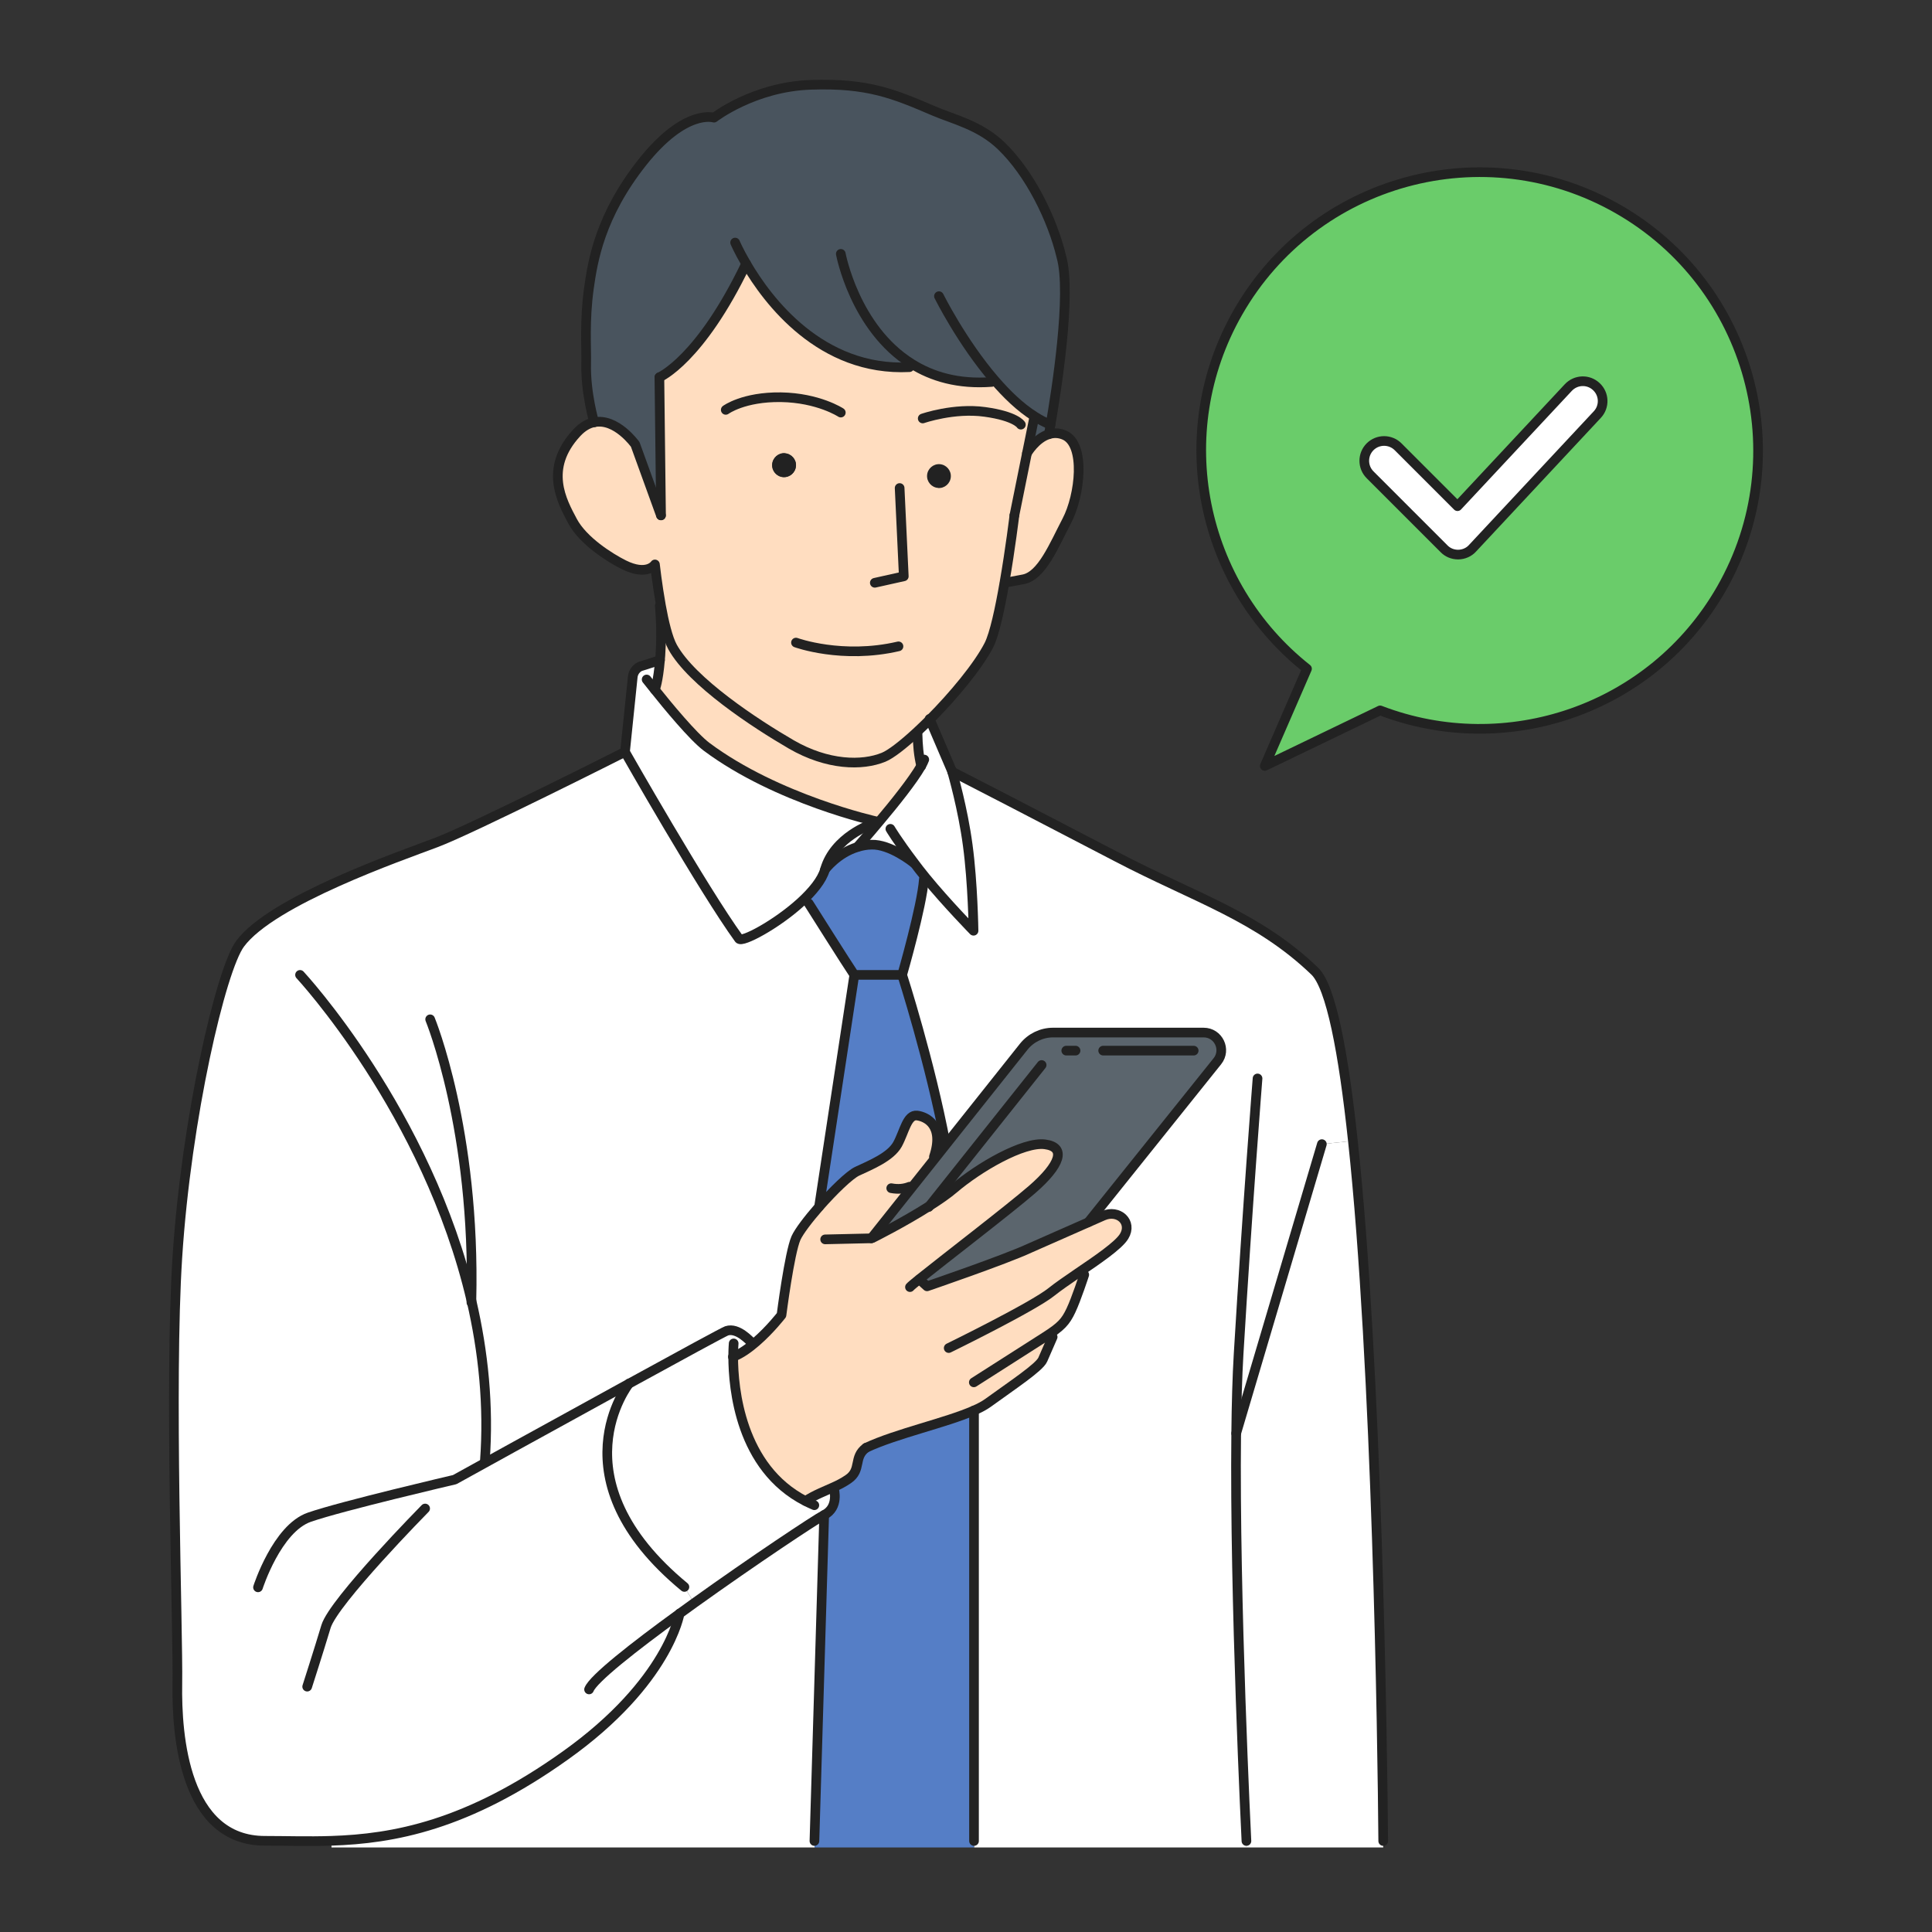 <?xml version="1.0" encoding="UTF-8"?>
<svg id="_レイヤー_1" data-name="レイヤー 1" xmlns="http://www.w3.org/2000/svg" viewBox="0 0 200 200">
  <rect x="0" y="0" width="200" height="200" fill="#333333" stroke="none"/>
  <defs>
    <style>
      .cls-1, .cls-2, .cls-3 {
        fill: none;
      }

      .cls-2 {
        stroke-linejoin: round;
      }

      .cls-2, .cls-3 {
        stroke: #222;
        stroke-linecap: round;
      }

      .cls-4 {
        fill: #ffddc0;
      }

      .cls-5 {
        fill: #fff;
      }

      .cls-6 {
        fill: #6acc6a;
      }

      .cls-7 {
        fill: #222;
      }

      .cls-8 {
        fill: #5b656d;
      }

      .cls-9 {
        fill: #557ec6;
      }

      .cls-10 {
        fill: #49545e;
      }

      .cls-3 {
        stroke-miterlimit: 10;
      }
    </style>
  </defs>
  <g>
    <g>
      <path class="cls-6" d="m167.49,21.63c13.81,7.9,18.61,25.52,10.71,39.33-7.15,12.51-22.27,17.59-35.32,12.58l-11.94,5.75,4.37-10.06c-11.01-8.7-14.32-24.35-7.15-36.89,7.9-13.81,25.51-18.61,39.33-10.71Zm-2.13,21.29c.78-.83.73-2.13-.1-2.9-.83-.78-2.13-.73-2.9.1l-11.47,12.28-6.15-6.15c-.8-.8-2.1-.8-2.9,0s-.8,2.1,0,2.9l7.66,7.66c.38.39.9.6,1.45.6h.03c.55,0,1.09-.24,1.46-.65l12.92-13.84Z"/>
      <path class="cls-5" d="m165.26,40.02c.83.77.88,2.07.1,2.9l-12.92,13.84c-.37.41-.91.64-1.46.65h-.03c-.55,0-1.07-.21-1.45-.6l-7.66-7.66c-.8-.8-.8-2.1,0-2.9s2.1-.8,2.9,0l6.15,6.15,11.47-12.28c.78-.83,2.07-.88,2.9-.1Z"/>
      <path class="cls-5" d="m143.19,190.58v.67h-14.17v-.67s-1.25-25.11-1.06-42.2l8.87-29.94,3.22-.34c2.49,23.28,3.06,62.18,3.14,72.48Z"/>
      <path class="cls-5" d="m105.98,108.35l-8.05,10.12-.03-.03c-1.59-8.47-4.5-17.52-4.5-17.52,0,0,2.05-7.11,2.25-9.9l.19-.16c2.15,2.64,4.95,5.49,4.95,5.49,0,0-.07-4.93-.6-8.85-.51-3.82-1.56-7.42-1.61-7.62.29.15,9.8,5.05,17.08,8.85,8.09,4.23,14.53,6.12,20.45,11.8,1.68,1.6,2.97,8.36,3.95,17.57l-3.22.34-8.87,29.94c-.19,17.09,1.06,42.2,1.06,42.2v.67h-28.19v-45.23c.58-.25,1.06-.51,1.44-.78,2.55-1.85,5.33-3.68,5.68-4.49.31-.72.86-1.97.99-2.27l-.76-.07c1.66-1.06,2.11-1.55,2.67-2.73.56-1.18,1.38-3.7,1.38-3.7l-.68-.17c2-1.36,4.23-2.86,4.81-3.82.89-1.47-.59-2.82-2.16-2.13-.34.15-.89.39-1.54.68l13.35-16.66c.96-1.2.11-2.97-1.42-2.97h-15.59c-1.18,0-2.29.53-3.03,1.46Z"/>
      <path class="cls-10" d="m107.11,43.11c.53.34,1.08.63,1.64.85-.09.58-.16.94-.17.99-1.37.42-2.26,1.97-2.26,1.97l.76-3.75.04-.06Z"/>
      <path class="cls-4" d="m110.46,53.89c-1.35,2.58-2.6,5.72-4.52,6.08l-1.92.36h-.03c.61-3.5,1.03-6.98,1.03-6.98l1.3-6.43s.89-1.55,2.26-1.97c.48-.15,1.03-.16,1.61.09,2.24.96,1.62,6.27.27,8.85Z"/>
      <path class="cls-9" d="m100.83,190.58v.67h-16.52v-.67l1-33.75c1.58-.79,1.02-2.71,1.02-2.71l-.07-.16c.52-.23,1.03-.49,1.54-.84,1.42-.97.49-2.26,1.85-3.25,3.12-1.47,8.24-2.57,11.17-3.86v44.57Z"/>
      <path class="cls-7" d="m98.43,49.37c-.05.68-.64,1.2-1.32,1.15-.68-.05-1.2-.64-1.15-1.32.05-.68.64-1.19,1.32-1.14.68.05,1.19.64,1.14,1.32Z"/>
      <path class="cls-4" d="m107.07,43.17l-.76,3.75-1.3,6.43s-.42,3.48-1.03,6.97c-.46,2.66-1.03,5.32-1.6,6.45-1.12,2.18-3.68,5.26-6.12,7.71-.47.47-.94.92-1.38,1.33-1.41,1.3-2.66,2.27-3.41,2.58-2.23.91-5.81.84-9.56-1.33-3.74-2.17-10.3-6.48-12.29-10.09-.49-.89-.9-2.62-1.2-4.29-.39-2.17-.62-4.25-.62-4.25,0,0-.8,1.24-3.23.03-1.42-.71-4.21-2.46-5.3-4.51-1.09-2.05-3-5.44.43-9.14.6-.65,1.21-.98,1.8-1.1,2.29-.47,4.26,2.3,4.26,2.3l2.66,7.34-.17-14.3s4.2-1.79,8.97-11.75c2.21,3.8,7.72,11.17,16.9,10.71l.23-.36c2.13,1.34,4.85,2.15,8.3,1.89l.25-.22c1.28,1.49,2.69,2.86,4.19,3.8l-.04.06Zm-9.96,7.35c.68.05,1.27-.47,1.32-1.15.05-.68-.47-1.27-1.14-1.32-.68-.05-1.27.47-1.32,1.14-.05.68.47,1.28,1.15,1.32Zm-14.71-2.27c.05-.68-.47-1.27-1.15-1.32-.68-.05-1.27.47-1.32,1.15-.05.68.47,1.27,1.14,1.32.68.05,1.27-.47,1.32-1.14Z"/>
      <path class="cls-4" d="m102.27,145.23c-.37.27-.86.53-1.44.78-2.93,1.29-8.05,2.39-11.17,3.86-1.36.99-.43,2.28-1.85,3.25-.51.35-1.02.61-1.54.84-.92.42-1.87.77-2.88,1.42-6.75-3.44-7.48-11.66-7.48-14.94.8-.3,1.64-.9,2.39-1.56,1.46-1.27,2.61-2.76,2.61-2.76,0,0,.82-6.43,1.5-7.97.29-.67,1.26-1.95,2.39-3.23,1.45-1.65,3.15-3.31,3.94-3.68,1.39-.65,3.45-1.48,4.18-2.79.72-1.32,1-3.11,2.03-2.98.94.12,2.84.99,1.74,4.27l.14.11-6.54,8.22.07.06s3.16-1.58,5.86-3.3c.95-.6,1.85-1.22,2.52-1.79,2.59-2.21,7.19-4.88,9.43-4.59,2.24.29,1.6,2.13-1.32,4.67-2.43,2.1-9.15,7.25-11.69,9.29l.79.72s8.09-2.77,10.62-3.95c0,0,3.72-1.64,6.08-2.68.65-.29,1.2-.53,1.54-.68,1.57-.69,3.05.66,2.16,2.13-.58.96-2.81,2.47-4.81,3.82l.68.17s-.82,2.52-1.38,3.7c-.55,1.18-1.01,1.66-2.67,2.73l.76.07c-.13.3-.68,1.56-.99,2.27-.35.81-3.13,2.65-5.68,4.49Z"/>
      <path class="cls-8" d="m98.74,123.05c-.68.58-1.57,1.2-2.52,1.79-2.7,1.72-5.86,3.3-5.86,3.3l-.07-.06,6.54-8.22,1.1-1.39,8.05-10.12c.74-.92,1.85-1.46,3.03-1.46h15.59c1.53,0,2.38,1.77,1.42,2.97l-13.35,16.66c-2.36,1.04-6.08,2.68-6.08,2.68-2.53,1.18-10.62,3.95-10.62,3.95l-.79-.72c2.53-2.04,9.26-7.19,11.69-9.29,2.93-2.54,3.56-4.38,1.32-4.67-2.25-.29-6.84,2.37-9.43,4.59Z"/>
      <path class="cls-9" d="m95.64,91.02c-.2,2.79-2.25,9.9-2.25,9.9h-4.95c-.68-.98-4.72-7.4-4.72-7.4l-.82-.13c1.2-1.1,2.19-2.29,2.5-3.38,0,0,1.26-1.7,3.37-2.33.44-.14.92-.23,1.44-.24,1.92-.06,4.23,1.77,4.37,1.89l.03-.03c.17.23.35.46.54.71.21.27.43.55.67.84l-.19.16Z"/>
      <path class="cls-5" d="m96.26,74.48l2.31,5.39h0c.05.2,1.1,3.8,1.61,7.62.53,3.92.6,8.85.6,8.85,0,0-2.79-2.85-4.95-5.49-.23-.29-.45-.57-.67-.84-.19-.25-.37-.48-.54-.71l-.03.03c-.14-.11-2.45-1.95-4.37-1.89-.51.01-1,.1-1.44.24v-.03s1-1.13,2.24-2.62c1.56-1.85,3.5-4.27,4.34-5.75h0c-.27-1.14-.35-2.12-.38-3.37l-.09-.11c.44-.41.91-.86,1.38-1.33Z"/>
      <path class="cls-9" d="m93.39,100.92s2.91,9.05,4.5,17.52l.03.03-1.1,1.39-.14-.11c1.1-3.28-.8-4.15-1.74-4.27-1.04-.13-1.31,1.66-2.03,2.98-.73,1.31-2.79,2.14-4.18,2.79-.79.37-2.49,2.03-3.94,3.68l3.65-24h4.95Z"/>
      <path class="cls-5" d="m85.32,156.83l-1,33.75v.67h-50l-.02-.67c6.43-.21,14.06-1.57,24.26-8.85,10.66-7.6,11.8-14.68,11.8-14.68.49-.36,1-.73,1.52-1.1,6.08-4.36,12.61-8.7,13.45-9.12Z"/>
      <path class="cls-7" d="m81.25,46.92c.68.05,1.2.64,1.15,1.32-.05.68-.64,1.19-1.32,1.14-.68-.05-1.19-.64-1.14-1.32.05-.68.64-1.2,1.32-1.15Z"/>
      <path class="cls-5" d="m70.85,164.28c-13.58-11.2-5.73-21.06-5.73-21.06,5.32-2.92,9.81-5.36,10.1-5.46,1.17-.39,2.44,1.12,2.49,1.1l.59.03c-.76.66-1.59,1.26-2.39,1.56,0,3.28.74,11.49,7.48,14.94,1-.66,1.95-1,2.88-1.42l.07.16s.55,1.92-1.02,2.71c-.84.42-7.37,4.76-13.45,9.12l-1.01-1.67Z"/>
      <path class="cls-5" d="m65.12,143.22s-7.85,9.86,5.73,21.06l1.01,1.67c-.51.37-1.02.74-1.52,1.1,0,0-1.14,7.07-11.8,14.68-10.2,7.28-17.83,8.65-24.26,8.85-2.43.08-4.69,0-6.84,0-8.36.02-9.19-10.83-9.09-16.25s-.85-31.09,0-44.16c.94-14.46,4.53-29.81,6.49-32.45,3.32-4.49,16.6-9.09,20.3-10.48,3.7-1.39,19.56-9.39,19.56-9.39,0,0,8.11,14.26,11.8,19.34.31.42,3.85-1.46,6.4-3.78l.82.13s4.05,6.42,4.72,7.4l-3.65,24c-1.12,1.28-2.09,2.56-2.39,3.23-.68,1.54-1.5,7.97-1.5,7.97,0,0-1.15,1.49-2.61,2.76l-.59-.03s-1.32-1.48-2.49-1.1c-.29.1-4.79,2.54-10.1,5.46Z"/>
      <path class="cls-4" d="m94.98,75.92c.03,1.25.11,2.23.38,3.36h0c-.84,1.48-2.78,3.9-4.34,5.76h-.3s-10.27-2.28-17.57-7.73c-1.4-1.05-4.04-4.25-5.37-5.92.04-.09.35-.84.53-3.05.02-.15.03-.31.04-.47.19-2.74-.06-5.16-.06-5.16l.13-.03c.3,1.67.71,3.4,1.2,4.29,1.99,3.61,8.55,7.92,12.29,10.09,3.75,2.17,7.33,2.24,9.56,1.33.75-.31,2-1.28,3.41-2.58l.09.11Z"/>
      <path class="cls-5" d="m67.78,71.38c1.33,1.68,3.97,4.87,5.37,5.92,7.29,5.45,17.57,7.72,17.57,7.72h.3c-1.24,1.5-2.25,2.63-2.25,2.63v.03c-2.11.63-3.36,2.33-3.36,2.33-.31,1.09-1.3,2.28-2.5,3.38-2.55,2.31-6.09,4.2-6.4,3.78-3.69-5.08-11.8-19.34-11.8-19.34l.8-7.75c.04-.47.32-.88.74-1.09l2.08-.66c-.19,2.21-.49,2.96-.53,3.05Z"/>
      <path class="cls-10" d="m94.36,37.64l-.23.36c-9.18.47-14.68-6.9-16.9-10.71-4.77,9.96-8.97,11.75-8.97,11.75l.17,14.3-2.66-7.34s-1.97-2.77-4.26-2.3c0,0-.9-3.03-.83-6.05.04-1.69-.19-4.44.29-7.87.39-2.75,1.12-7.45,5.55-13.03,4.44-5.58,7.39-4.59,7.39-4.59,0,0,4.14-3.21,10.03-3.4,5.89-.2,8.56.92,12.74,2.71,2,.86,4.73,1.46,6.95,3.59,2.99,2.86,5.32,7.64,6.24,11.49,1.09,3.8-.55,14.14-1.12,17.39-.55-.22-1.1-.51-1.64-.85-1.5-.95-2.92-2.31-4.19-3.8l-.25.22c-3.45.26-6.16-.55-8.3-1.89Z"/>
    </g>
    <g>
      <path class="cls-2" d="m105.01,53.35s-.42,3.48-1.03,6.97c-.46,2.66-1.03,5.32-1.6,6.45-1.12,2.18-3.68,5.26-6.12,7.71-.47.47-.94.92-1.38,1.33-1.41,1.3-2.66,2.27-3.41,2.58-2.23.91-5.81.84-9.56-1.33-3.74-2.17-10.3-6.48-12.29-10.09-.49-.89-.9-2.62-1.2-4.29-.39-2.17-.62-4.25-.62-4.25,0,0-.8,1.24-3.23.03-1.42-.71-4.21-2.46-5.3-4.51-1.09-2.05-3-5.44.43-9.14.6-.65,1.21-.98,1.8-1.1,2.29-.47,4.26,2.3,4.26,2.3l2.66,7.34"/>
      <path class="cls-2" d="m106.31,46.92s.89-1.55,2.26-1.97c.48-.15,1.03-.16,1.61.09,2.24.96,1.62,6.27.27,8.85-1.35,2.58-2.6,5.72-4.52,6.08l-1.92.36"/>
      <path class="cls-2" d="m68.3,62.71s.25,2.41.06,5.16c-.01.17-.02.32-.04.47-.19,2.21-.49,2.96-.53,3.05h0"/>
      <path class="cls-2" d="m64.71,77.83s-15.86,8-19.56,9.39c-3.7,1.4-16.98,5.99-20.3,10.48-1.96,2.64-5.56,17.99-6.49,32.45-.85,13.08.09,38.74,0,44.16s.74,16.27,9.09,16.25c2.15,0,4.41.08,6.84,0,6.43-.21,14.06-1.57,24.26-8.85,10.66-7.6,11.8-14.68,11.8-14.68"/>
      <path class="cls-2" d="m98.57,79.88c.05.19,1.1,3.8,1.61,7.62.53,3.92.6,8.85.6,8.85,0,0-2.79-2.85-4.95-5.49-.23-.29-.45-.57-.67-.84-.19-.25-.37-.48-.54-.71-1.78-2.36-2.45-3.51-2.45-3.51"/>
      <polyline class="cls-2" points="96.23 74.42 96.26 74.48 98.57 79.87"/>
      <path class="cls-2" d="m68.32,68.34h0l-2.08.66c-.41.21-.7.62-.74,1.09l-.8,7.75s8.11,14.26,11.8,19.34c.31.42,3.85-1.46,6.4-3.78,1.2-1.1,2.19-2.29,2.5-3.38.96-3.39,4.81-4.69,4.81-4.69"/>
      <path class="cls-2" d="m90.72,85.03s-10.27-2.27-17.57-7.72c-1.4-1.05-4.04-4.25-5.37-5.92-.51-.64-.84-1.05-.84-1.05"/>
      <path class="cls-2" d="m95.36,79.29c-.84,1.48-2.78,3.9-4.34,5.75-1.24,1.49-2.25,2.62-2.25,2.62"/>
      <path class="cls-2" d="m95.68,78.63c-.07.19-.18.41-.32.66"/>
      <path class="cls-2" d="m94.98,75.92c.03,1.25.11,2.23.38,3.36h0"/>
      <path class="cls-2" d="m130.18,111.64s-1.03,13.02-1.96,28.53c-.14,2.35-.22,5.16-.25,8.21-.19,17.09,1.06,42.2,1.06,42.2"/>
      <path class="cls-2" d="m143.19,190.58c-.08-10.3-.64-49.2-3.14-72.48-.98-9.2-2.27-15.96-3.95-17.57-5.92-5.68-12.36-7.57-20.45-11.8-7.28-3.8-16.78-8.71-17.08-8.85h0"/>
      <polyline class="cls-2" points="93.13 50.52 93.56 59.66 90.56 60.33"/>
      <path class="cls-2" d="m75.13,42.43s1.83-1.36,5.71-1.31c3.88.06,6.2,1.59,6.2,1.59"/>
      <path class="cls-2" d="m105.68,43.96s-.52-.88-3.72-1.32c-3.2-.45-6.44.68-6.44.68"/>
      <polyline class="cls-2" points="105.01 53.35 106.31 46.92 107.07 43.17"/>
      <path class="cls-2" d="m77.24,27.3c-4.77,9.96-8.97,11.75-8.97,11.75"/>
      <line class="cls-2" x1="68.26" y1="39.05" x2="68.43" y2="53.35"/>
      <path class="cls-2" d="m61.51,43.72s-.9-3.03-.83-6.05c.04-1.69-.19-4.44.29-7.87.39-2.75,1.12-7.45,5.55-13.03,4.44-5.58,7.39-4.59,7.39-4.59,0,0,4.14-3.21,10.03-3.4,5.89-.2,8.56.92,12.74,2.71,2,.86,4.73,1.46,6.95,3.59,2.99,2.86,5.32,7.64,6.24,11.49,1.09,3.8-.55,14.14-1.12,17.39-.09.58-.16.94-.17.99h0"/>
      <path class="cls-2" d="m83.72,93.52s4.05,6.42,4.72,7.4h4.95s2.05-7.11,2.25-9.9"/>
      <line class="cls-2" x1="88.44" y1="100.92" x2="84.79" y2="124.92"/>
      <path class="cls-2" d="m93.39,100.92s2.91,9.05,4.5,17.52"/>
      <path class="cls-2" d="m76.1,25.11s.37.88,1.14,2.19c2.21,3.8,7.72,11.17,16.9,10.71"/>
      <path class="cls-3" d="m87.04,26.28s1.42,7.68,7.32,11.37c2.13,1.34,4.85,2.15,8.3,1.89"/>
      <path class="cls-2" d="m97.2,30.66s2.35,4.73,5.72,8.65c1.28,1.49,2.69,2.86,4.19,3.8.53.34,1.08.63,1.64.85"/>
      <path class="cls-2" d="m96.68,119.75c1.1-3.28-.8-4.15-1.74-4.27-1.04-.13-1.31,1.66-2.03,2.98-.73,1.31-2.79,2.14-4.18,2.79-.79.37-2.49,2.03-3.94,3.68-1.12,1.28-2.09,2.56-2.39,3.23-.68,1.54-1.5,7.97-1.5,7.97,0,0-1.15,1.49-2.61,2.76-.76.66-1.59,1.26-2.39,1.56,0,0-.02.01-.03.01"/>
      <path class="cls-2" d="m92.26,123c.73.14,1.36.06,1.89-.15"/>
      <line class="cls-2" x1="110.38" y1="108.76" x2="111.34" y2="108.76"/>
      <path class="cls-2" d="m114.2,108.76h9.37"/>
      <path class="cls-2" d="m26.71,164.32s1.95-6.1,5.32-7.26c3.37-1.17,15.04-3.89,15.04-3.89,0,0,9.98-5.52,18.05-9.94,5.32-2.92,9.81-5.36,10.1-5.46,1.17-.39,2.44,1.12,2.49,1.1"/>
      <path class="cls-2" d="m44.01,156.16s-9.47,9.61-10.26,12.21c-.78,2.59-1.95,6.23-1.95,6.23"/>
      <path class="cls-2" d="m31.06,100.92s13.19,14.17,17.75,33.75c1.21,5.21,1.81,10.81,1.38,16.62"/>
      <path class="cls-2" d="m44.53,105.52s4.71,11.42,4.27,29.15c0,.05,0,.11,0,.16"/>
      <path class="cls-2" d="m82.4,66.52s4.78,1.75,10.61.39"/>
      <path class="cls-2" d="m90.2,128.19l.09-.11,6.54-8.22,1.1-1.39,8.05-10.12c.74-.92,1.85-1.46,3.03-1.46h15.59c1.53,0,2.38,1.77,1.42,2.97l-13.35,16.66"/>
      <line class="cls-2" x1="85.42" y1="128.3" x2="90.2" y2="128.19"/>
      <path class="cls-2" d="m100.81,143.1s5.72-3.65,7.38-4.71c1.66-1.06,2.11-1.55,2.67-2.73.56-1.18,1.38-3.7,1.38-3.7"/>
      <path class="cls-2" d="m89.66,149.87c3.12-1.47,8.24-2.57,11.17-3.86.58-.25,1.06-.51,1.44-.78,2.55-1.85,5.33-3.68,5.68-4.49.31-.72.86-1.97.99-2.27.01-.04.03-.07.03-.07"/>
      <path class="cls-2" d="m90.36,128.14s3.16-1.58,5.86-3.3c.95-.6,1.85-1.22,2.52-1.79,2.59-2.21,7.19-4.88,9.43-4.59,2.24.29,1.6,2.13-1.32,4.67-2.43,2.1-9.15,7.25-11.69,9.29-.53.43-.88.72-.96.82"/>
      <path class="cls-2" d="m98.21,139.55s8.75-4.28,10.66-5.83c.66-.53,1.64-1.2,2.69-1.92,2-1.36,4.23-2.86,4.81-3.82.89-1.47-.59-2.82-2.16-2.13-.34.15-.89.39-1.54.68-2.36,1.04-6.08,2.68-6.08,2.68-2.53,1.18-10.62,3.95-10.62,3.95l-.79-.72"/>
      <path class="cls-2" d="m89.66,149.87c-1.36.99-.43,2.28-1.85,3.25-.51.35-1.02.61-1.54.84-.92.42-1.87.77-2.88,1.42"/>
      <path class="cls-2" d="m75.95,139.07s-.05.52-.05,1.38c0,3.28.74,11.49,7.48,14.94.29.15.6.29.92.43"/>
      <path class="cls-2" d="m60.98,174.89c.43-1.1,4.59-4.38,9.36-7.84.49-.36,1-.73,1.52-1.1,6.08-4.36,12.61-8.7,13.45-9.12,1.58-.79,1.02-2.71,1.02-2.71"/>
      <path class="cls-2" d="m65.12,143.22s-7.85,9.86,5.73,21.06"/>
      <path class="cls-2" d="m178.19,60.96c7.9-13.81,3.11-31.43-10.71-39.33-13.82-7.9-31.43-3.11-39.33,10.71-7.17,12.54-3.86,28.19,7.15,36.89l-4.37,10.06,11.94-5.75c13.05,5.01,28.16-.07,35.32-12.58Z"/>
      <path class="cls-2" d="m150.94,57.41c-.55,0-1.07-.21-1.45-.6l-7.66-7.66c-.8-.8-.8-2.1,0-2.9s2.1-.8,2.9,0l6.15,6.15,11.47-12.28c.78-.83,2.07-.88,2.9-.1.83.77.88,2.07.1,2.9l-12.92,13.84c-.37.41-.91.64-1.46.65h-.03Z"/>
      <path class="cls-2" d="m85.41,90.01s1.26-1.7,3.37-2.33c.44-.14.92-.23,1.44-.24,1.92-.06,4.23,1.77,4.37,1.89h0"/>
      <polyline class="cls-2" points="96.14 124.95 96.22 124.84 107.83 110.25"/>
      <line class="cls-2" x1="100.83" y1="190.58" x2="100.83" y2="146.01"/>
      <line class="cls-2" x1="85.32" y1="156.83" x2="84.31" y2="190.58"/>
      <line class="cls-2" x1="136.84" y1="118.44" x2="127.97" y2="148.38"/>
    </g>
  </g>
  <rect class="cls-1" width="200" height="200"/>
</svg>